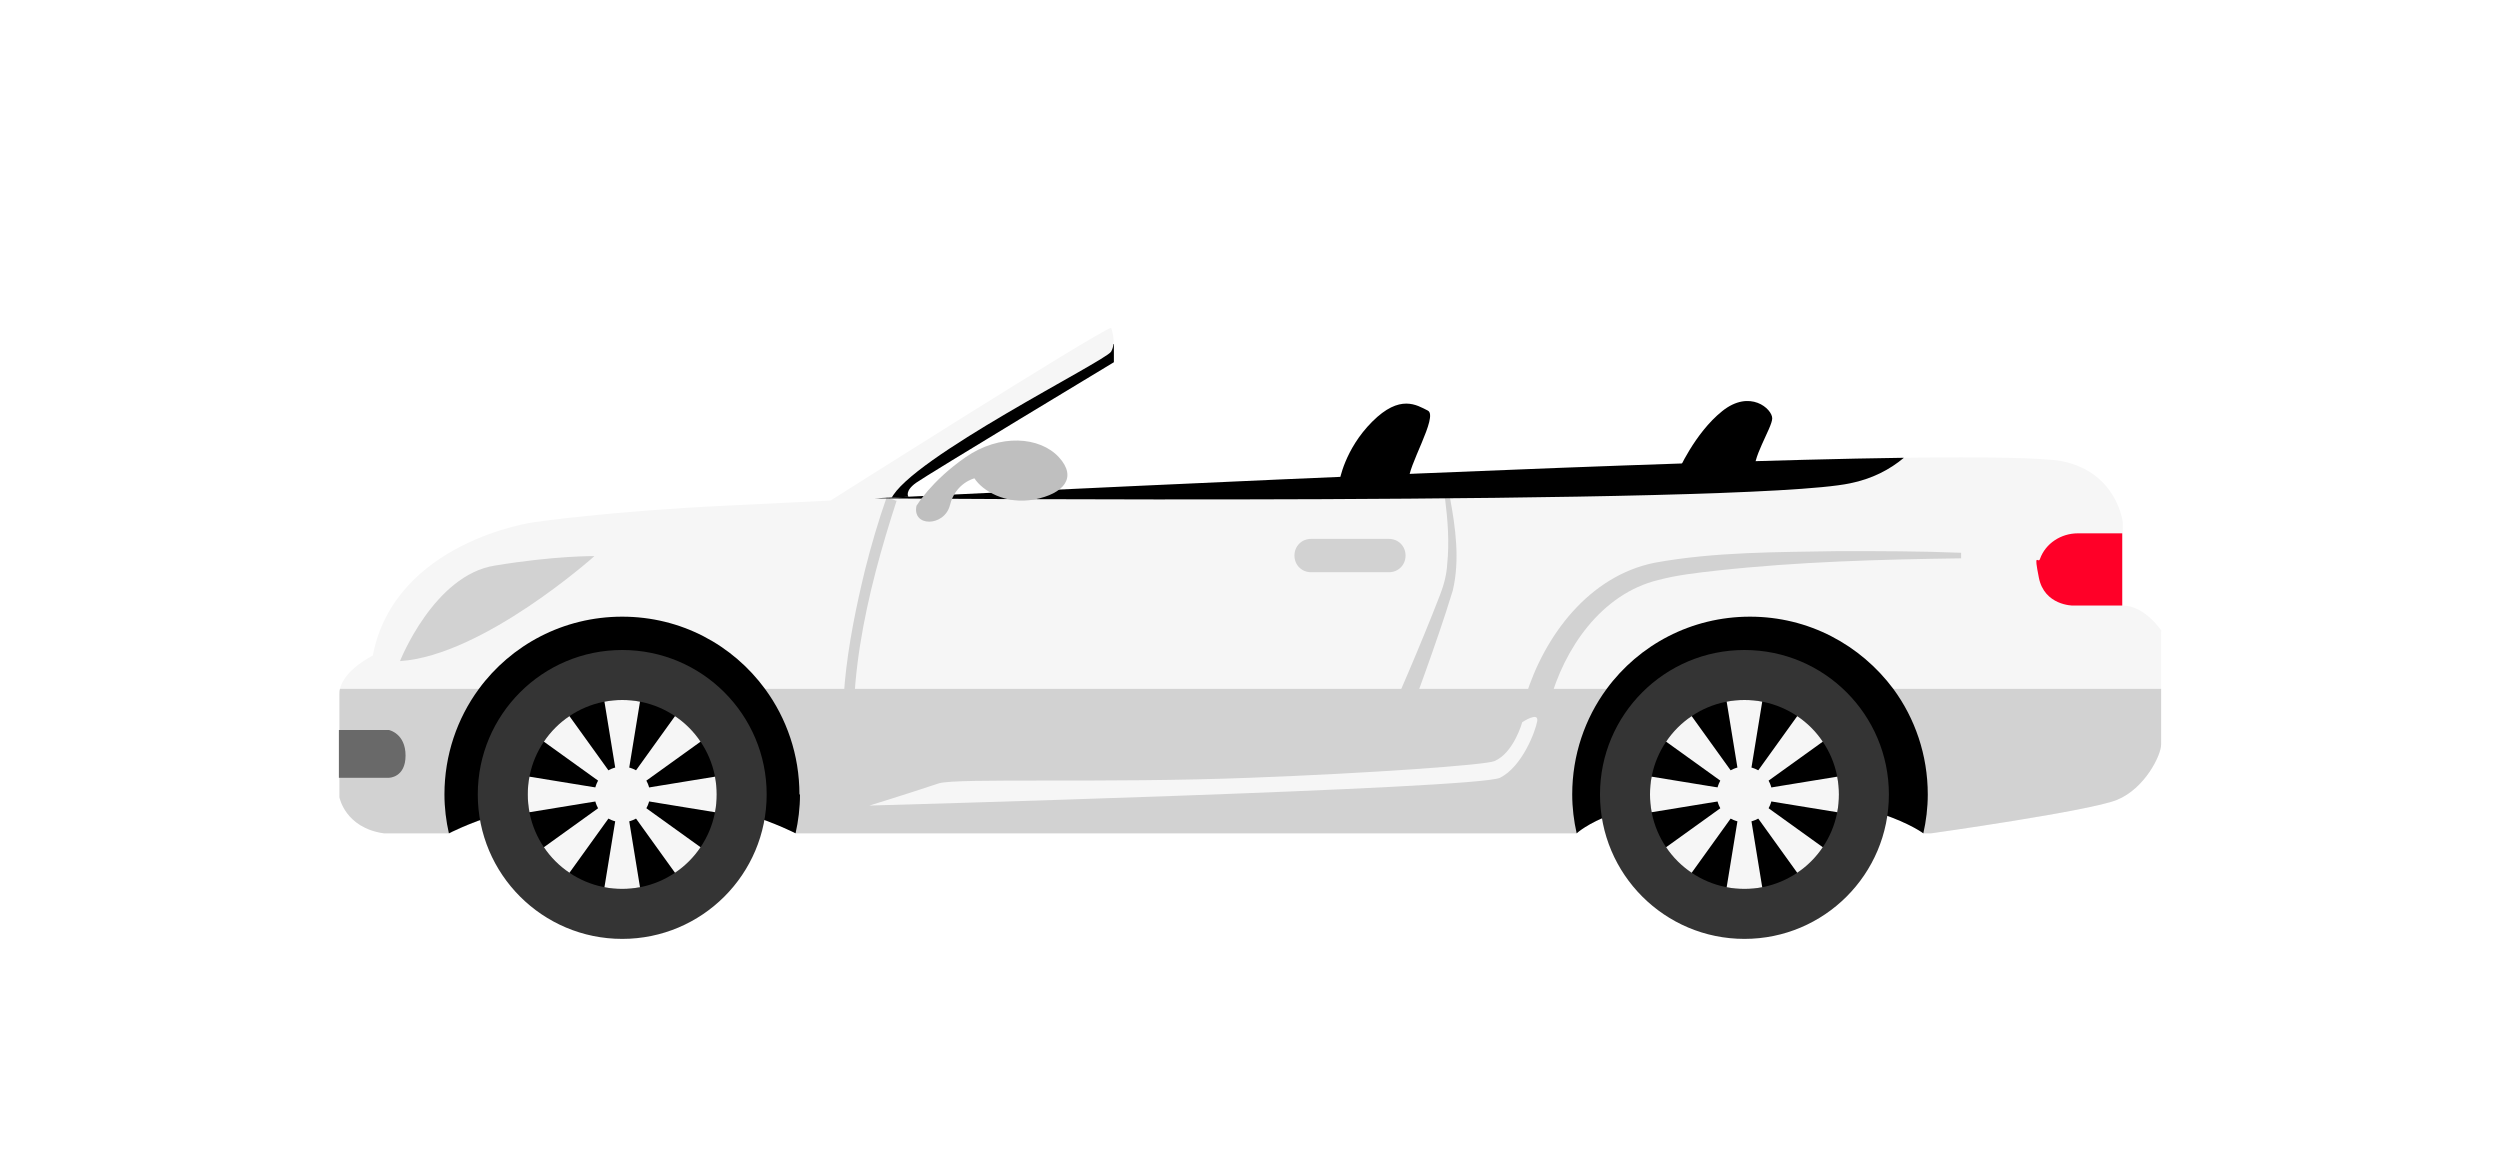 <?xml version="1.0" encoding="UTF-8"?>
<svg id="carrocería_abajo" data-name="carrocería abajo" xmlns="http://www.w3.org/2000/svg" version="1.1" viewBox="0 0 450 207">
  <defs>
    <style>
      .cls-1 {
        fill: #343434;
      }

      .cls-1, .cls-2, .cls-3, .cls-4, .cls-5, .cls-6, .cls-7 {
        stroke-width: 0px;
      }

      .cls-2 {
        fill: #ff0028;
      }

      .cls-3 {
        fill: #000;
      }

      .cls-4 {
        fill: #f6f6f6;
      }

      .cls-5 {
        fill: #bfbfbf;
      }

      .cls-6 {
        fill: #d2d2d2;
      }

      .cls-7 {
        fill: #696969;
      }
    </style>
  </defs>
  <path class="cls-3" d="M163.5,89.4s-.7-1,1.4-2.5,35.6-21.7,35.6-21.7v-3.3s-7.4,3.6-7.4,3.6c0,0-34.2,19.3-34.6,21.2s-1,3.6-1,3.6l6.1-.8h0Z"/>
  <path class="cls-4" d="M389,113.6v20.4c0,2-3,8-8,10s-33.4,6-33.4,6h-1.4s-9.2-7-32.2-7-30.2,7-30.2,7h-140.5s-13.2-7-31.2-7-31.2,7-31.2,7h-11.8c-7-1-8-6.5-8-6.5v-18.5c0-.3,0-.7.1-1,.8-3.5,5.9-6,5.9-6,4-20.6,29-24,29-24,0,0,13.6-2,35-3,7.9-.4,16.8-.8,26.4-1.3,58.2-2.8,141.6-6.7,185.3-7.3,14.7-.2,24.9,0,28.3.6,10,2,11,11,11,11v15c4,0,7,4.6,7,4.6h0Z"/>
  <path class="cls-4" d="M149.5,90.1s47.5-30.1,50.5-31.1c0,0,1,2.6,0,4.3-1,1.7-36.2,19.2-39.6,26.5s-10.9,6.7-10.9,6.7v-6.3Z"/>
  <path class="cls-6" d="M389,124v10c0,2-3,8-8,10s-33.4,6-33.4,6h-1.4s-9.2-7-32.2-7-30.2,7-30.2,7h-140.5s-13.2-7-31.2-7-31.2,7-31.2,7h-11.8c-7-1-8-6.5-8-6.5v-18.5c0-.3,0-.7.1-1h327.9Z"/>
  <path class="cls-6" d="M161.4,90.1c-5.3,16.3-10.1,35.6-6.5,52.7l-1.9.5c-2.9-13.5-.5-27.5,2.7-40.7,1.1-4.4,2.4-8.8,3.9-13.1l1.9.7h0Z"/>
  <path class="cls-6" d="M261,89.6c1,5.4,1.8,11.2.5,16.7-3.1,10.1-6.9,19.9-10.4,29.8l-3.5-1.4c4-9.2,8-18.3,11.6-27.6.7-1.8,1.2-3.7,1.3-5.6.4-3.9.1-7.9-.4-11.8l1-.2h0Z"/>
  <path class="cls-6" d="M274.6,125.4c3.4-11,11.4-21.7,23.2-24.1,10.9-2,22.2-1.9,33.2-2.1,7.4,0,14.7,0,22,.3v1c-14.6.2-29.3.6-43.9,2.2-3.6.4-7.2.8-10.6,1.7-10.3,2.5-17,12.4-19.6,22.1l-4.3-1.1h0Z"/>
  <path class="cls-6" d="M250,103h-14c-1.7,0-3-1.3-3-3s1.3-3,3-3h14c1.7,0,3,1.3,3,3s-1.3,3-3,3Z"/>
  <path class="cls-7" d="M73,136c0,4-3,4-3,4h-9v-8.6h9s3,.6,3,4.6Z"/>
  <path class="cls-2" d="M382,96.1v12.9h-8.9s-5.1,0-6.1-5-.1-2.4.2-3.4c1-2.8,3.8-4.6,6.8-4.6,0,0,8,0,8,0Z"/>
  <path class="cls-3" d="M144,143c0,2.4-.3,4.8-.8,7,0,0-13.2-7-31.2-7s-31.2,7-31.2,7c-.5-2.2-.8-4.6-.8-7,0-7.1,2.3-13.7,6.2-19,5.8-7.9,15.2-13,25.8-13s19.9,5.1,25.7,13c3.9,5.3,6.2,11.9,6.2,19Z"/>
  <path class="cls-3" d="M347,143c0,2.4-.3,4.8-.8,7,0,0-9.2-7-32.2-7s-30.2,7-30.2,7c-.5-2.2-.8-4.6-.8-7,0-7.1,2.3-13.7,6.2-19,5.8-7.9,15.2-13,25.8-13s19.9,5.1,25.8,13c3.9,5.3,6.2,11.9,6.2,19Z"/>
  <path class="cls-3" d="M342.7,82.4c-2.5,2.1-5.7,3.8-9.7,4.6-19,4-175.6,2.7-175.6,2.7,58.2-2.8,141.6-6.7,185.3-7.3Z"/>
  <path class="cls-3" d="M241.1,86.6s.9-5.7,5.9-10.7,8-3,10-2-3.8,10.3-3.4,12.7-12.5,0-12.5,0Z"/>
  <path class="cls-3" d="M302,85s3-7,8-11,9-.4,9,1.3-4,7.7-3,9.7-14,0-14,0Z"/>
  <circle class="cls-1" cx="112" cy="143" r="26"/>
  <circle class="cls-1" cx="314" cy="143" r="26"/>
  <circle class="cls-3" cx="112" cy="143" r="17"/>
  <circle class="cls-3" cx="314" cy="143" r="17"/>
  <path class="cls-4" d="M128.7,146.2l-14.7-2.4,12.1,8.7c-1.2,1.8-2.8,3.4-4.6,4.6l-8.7-12.1,2.4,14.7c-1.1.2-2.1.3-3.2.3s-2.2-.1-3.2-.3l2.4-14.7-8.7,12.1c-1.8-1.2-3.4-2.8-4.6-4.6l12.1-8.7-14.7,2.4c-.2-1.1-.3-2.1-.3-3.2s.1-2.2.3-3.2l14.7,2.4-12.1-8.7c1.2-1.8,2.8-3.4,4.6-4.6l8.7,12.1-2.4-14.7c1.1-.2,2.1-.3,3.2-.3s2.2.1,3.2.3l-2.4,14.7,8.7-12.1c1.8,1.2,3.4,2.8,4.6,4.6l-12.1,8.7,14.7-2.4c.2,1.1.3,2.1.3,3.2s-.1,2.2-.3,3.2h0Z"/>
  <circle class="cls-4" cx="112" cy="143" r="5"/>
  <path class="cls-4" d="M330.7,146.2l-14.7-2.4,12.1,8.7c-1.2,1.8-2.8,3.4-4.6,4.6l-8.7-12.1,2.4,14.7c-1,.2-2.1.3-3.2.3s-2.2-.1-3.2-.3l2.4-14.7-8.7,12.1c-1.8-1.2-3.4-2.8-4.6-4.6l12.1-8.7-14.7,2.4c-.2-1.1-.3-2.1-.3-3.2s.1-2.2.3-3.2l14.7,2.4-12.1-8.7c1.2-1.8,2.8-3.4,4.6-4.6l8.7,12.1-2.4-14.7c1-.2,2.1-.3,3.2-.3s2.2.1,3.2.3l-2.4,14.7,8.7-12.1c1.8,1.2,3.4,2.8,4.6,4.6l-12.1,8.7,14.7-2.4c.2,1.1.3,2.1.3,3.2s-.1,2.2-.3,3.2h0Z"/>
  <circle class="cls-4" cx="314" cy="143" r="5"/>
  <g>
    <path class="cls-6" d="M72,119s6.1-15.5,17.1-17.2c10.9-1.8,17.9-1.7,17.9-1.7,0,0-20,17.9-35,18.9Z"/>
    <path class="cls-6" d="M74.2,117s4.3-10.9,12-12.1,12.6-1.2,12.6-1.2c0,0-14.1,12.6-24.6,13.3h0Z"/>
  </g>
  <path class="cls-5" d="M165,91s2.6-4.4,8.8-8.7,13.4-3.7,16.8,0,.8,6.6-4.4,7.6-9.4-1.6-10.8-3.8c0,0-3.4.8-4.4,4.8s-7,4-6,0h0Z"/>
  <path class="cls-4" d="M156.5,145s109.5-3,113.5-5,6.4-8.4,6.7-10.2-2.7.2-2.7.2c0,0-1.5,5.5-5,7-1.6.7-22.6,2.2-44,3-25.9,1-52.7,0-56,1-6,2-12.5,4-12.5,4Z"/>
</svg>